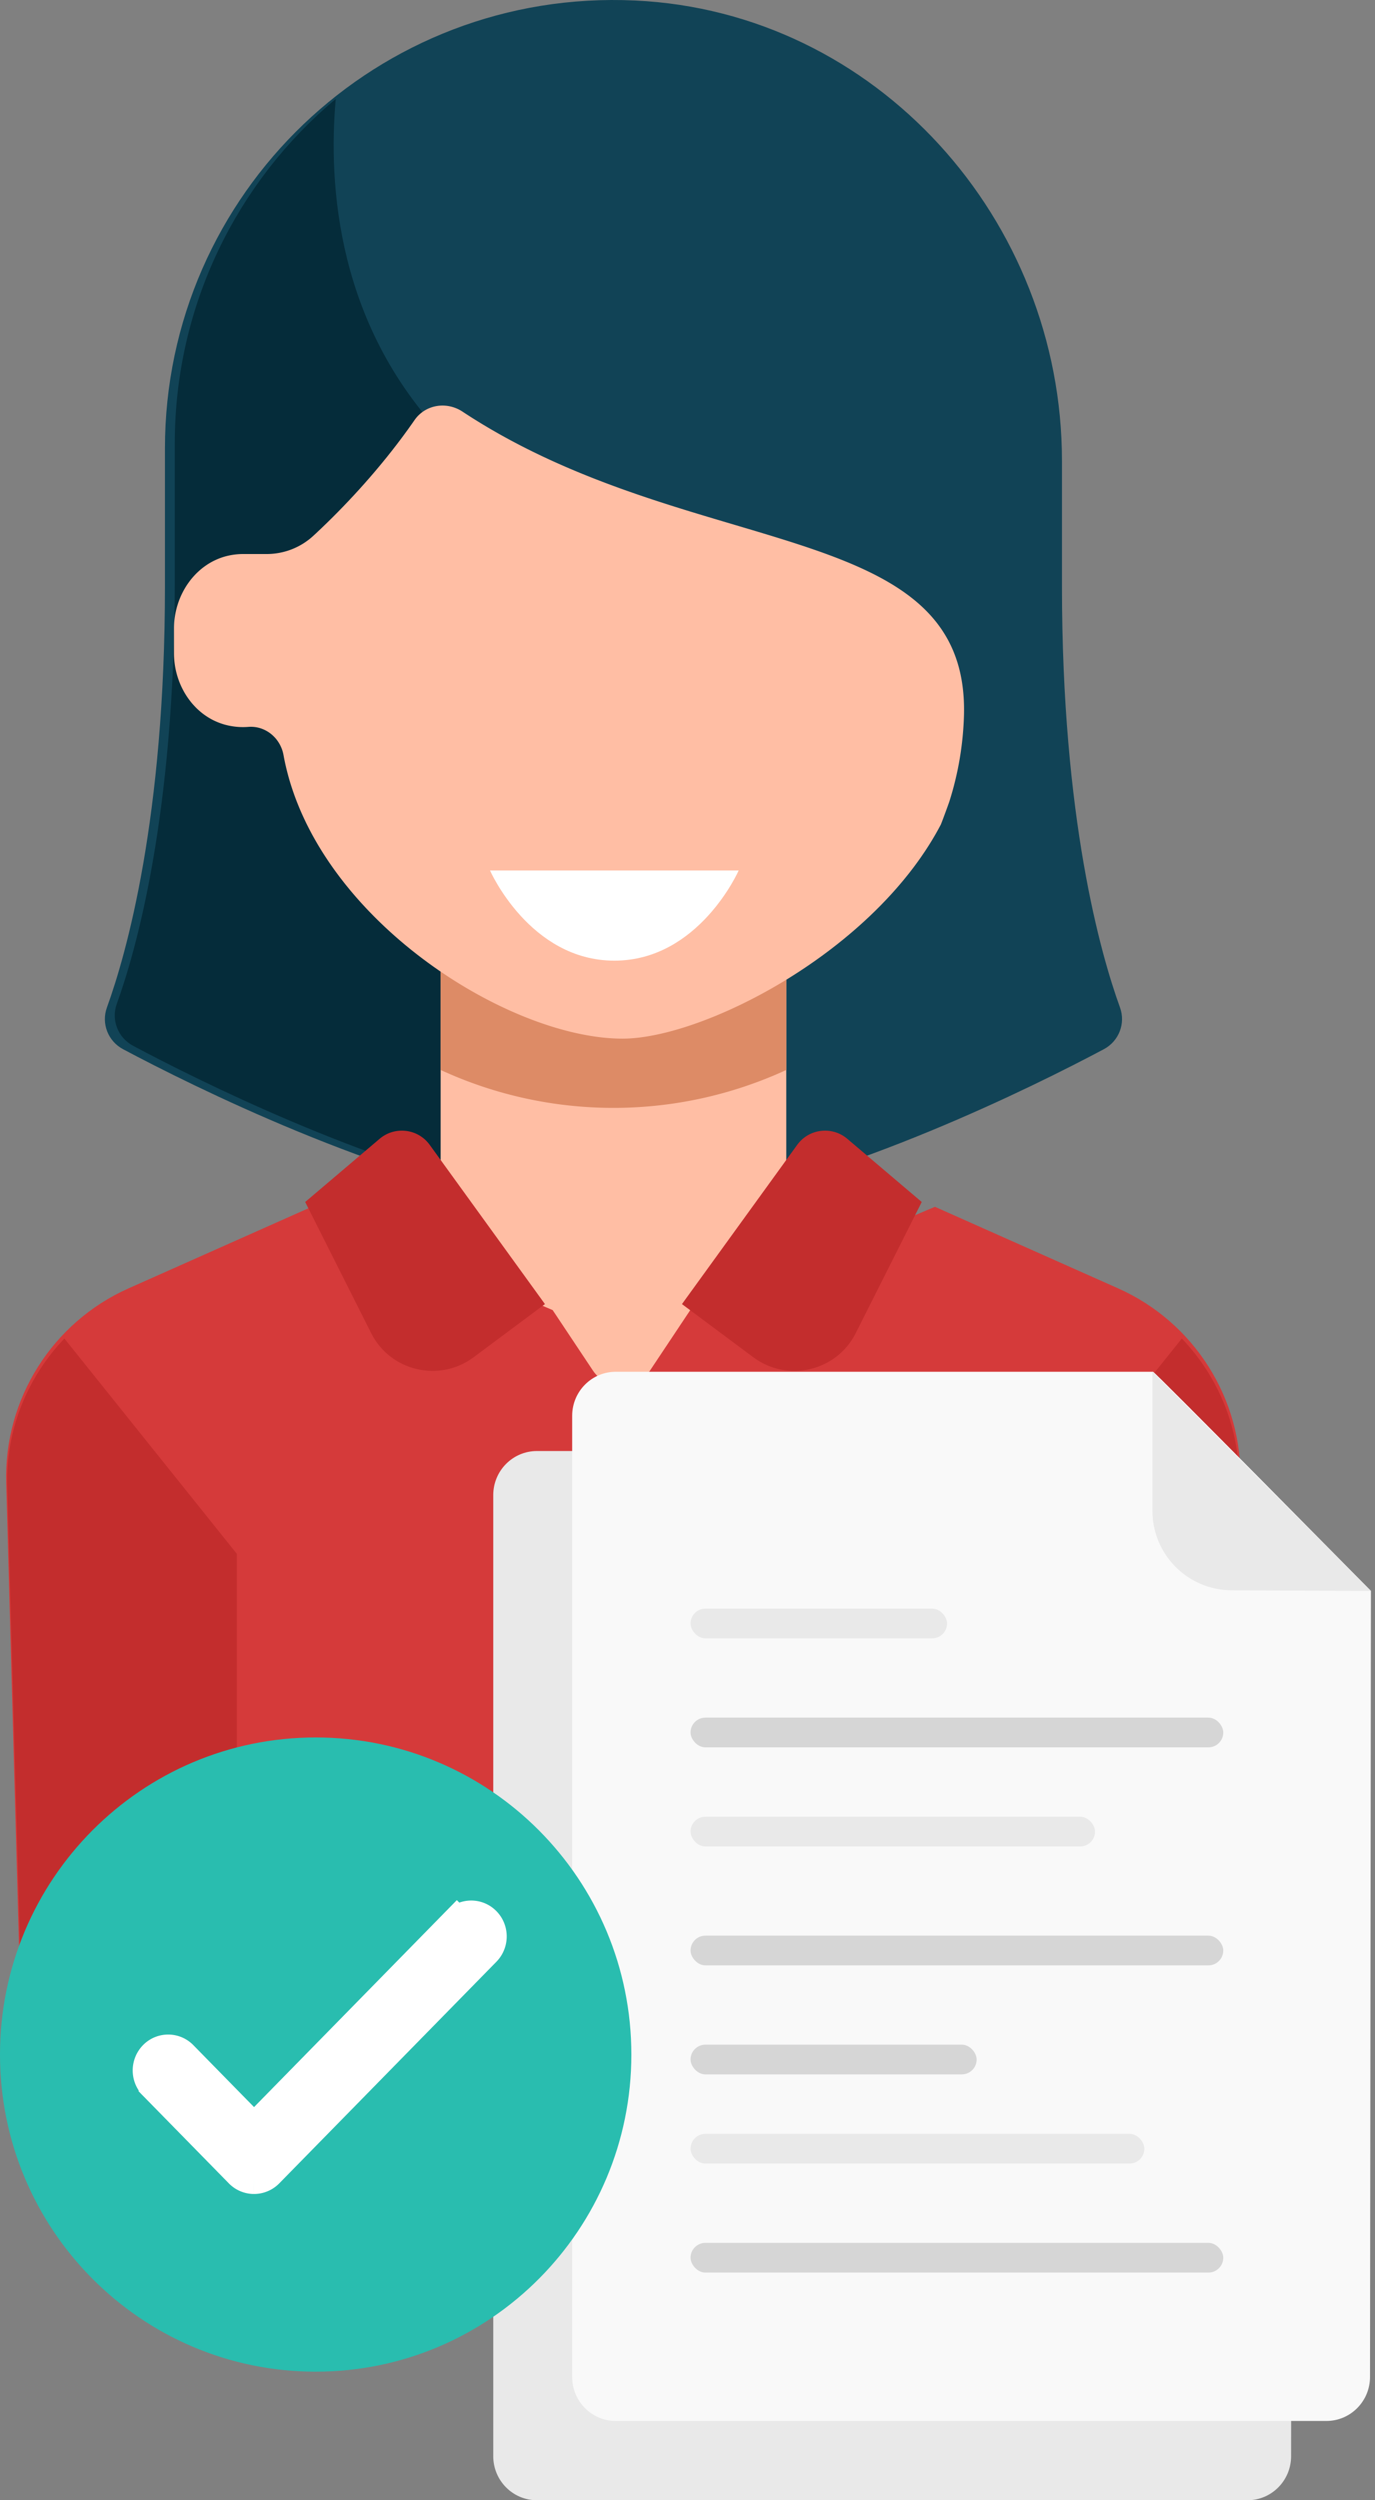 <svg width="225" height="409" fill="none" xmlns="http://www.w3.org/2000/svg"><rect width="100%" height="100%" fill="#808080" stroke="none"/><path d="M173.776 95.886v-20.49c0-39.483-30.369-73.455-69.844-75.312-42.146-1.983-76.94 31.57-76.94 73.241v22.561c0 37.959-6.313 60.149-9.498 68.929-.95 2.616.188 5.513 2.648 6.82 11.25 5.979 41.901 21.275 68.951 25.779h22.582c27.051-4.505 57.702-19.8 68.951-25.779 2.46-1.307 3.598-4.204 2.649-6.82-3.185-8.78-9.499-30.97-9.499-68.929z" fill="#114356"/><path d="M28.6 72.556v22.607c0 38.034-6.31 60.268-9.493 69.066-.952 2.631.21 5.537 2.676 6.85 10.491 5.583 37.739 19.22 63.248 24.716V83.859L73.745 72.556C54.973 53.754 53.702 30.009 54.943 16.18 38.85 29.66 28.6 49.901 28.6 72.556z" fill="#052C3A"/><path fill="#FFBEA4" d="M72.103 158.578h56.56v72.817h-56.56z"/><path d="M182.953 210.751l-29.964-13.337-40.039 16.9-6.574 9.869c-2.227 3.345-7.137 3.345-9.365 0l-6.573-9.869-39.427-16.9-29.964 13.337C8.546 216.316.634 228.882 1.013 242.571L3.97 349.519h196.06l2.957-106.948c.378-13.69-7.533-26.255-20.034-31.82z" fill="#D53A3A"/><path d="M38.753 254.179l-28.216-35.217c-6.075 6.369-9.605 14.95-9.352 24.09l2.95 106.467h34.618v-95.34zM165.176 254.179l28.216-35.217c6.075 6.369 9.606 14.95 9.352 24.09l-2.951 106.467h-34.617v-95.34z" fill="#C32D2D"/><path d="M72.103 175.029a67.56 67.56 0 0 0 56.561 0v-16.451h-56.56v16.451z" fill="#DD8B66"/><path d="M155.342 131.137a51.22 51.22 0 0 0 2.399-14.171c.834-32.59-44.673-24.959-82.06-49.63-2.604-1.72-6.075-1.172-7.856 1.396-5.907 8.525-12.593 15.264-16.536 18.902a11.255 11.255 0 0 1-7.654 2.996h-4.063l-.008.002c-.62.012-1.254.077-1.898.202-5.495 1.067-9.193 6.34-9.193 11.953v4.096c0 5.417 3.458 10.528 8.717 11.758 1.184.277 2.336.355 3.44.267 2.807-.225 5.258 1.824 5.763 4.603 4.8 26.383 36.608 46.394 55.474 46.394 13.134 0 41.134-14.13 52.082-35.01.408-1 1.312-3.515 1.393-3.758z" fill="#FFBEA4"/><path d="M60.747 218.098L49.94 196.626 62.12 186.29c2.494-2.117 6.276-1.662 8.19.983l18.863 26.056-11.674 8.698c-5.595 4.168-13.624 2.286-16.753-3.929zM140.021 218.098l10.808-21.472-12.182-10.336c-2.494-2.117-6.276-1.662-8.191.983l-18.862 26.056 11.674 8.698c5.595 4.168 13.624 2.286 16.753-3.929z" fill="#C32D2D"/><path fill-rule="evenodd" clip-rule="evenodd" d="M80.184 142.397h40.689s-6.491 14.75-20.345 14.75c-13.853 0-20.344-14.75-20.344-14.75z" fill="#fff"/><path fill-rule="evenodd" clip-rule="evenodd" d="M204.131 409c3.942 0 7.14-3.222 7.14-7.201l.148-128.58s-35.653-36.148-35.653-35.853H87.855c-3.943 0-7.14 3.225-7.14 7.203v157.23c0 3.979 3.197 7.201 7.14 7.201H204.13z" fill="#E9E9E9"/><path fill-rule="evenodd" clip-rule="evenodd" d="M211.418 273.219l-35.753-35.855v22.748c0 7.156 5.783 12.966 12.938 13l22.815.107z" fill="#DDD"/><path fill-rule="evenodd" clip-rule="evenodd" d="M217.045 396.031c3.942 0 7.14-3.222 7.14-7.2l.148-128.581s-35.653-36.148-35.653-35.852h-87.911c-3.943 0-7.14 3.224-7.14 7.202v157.231c0 3.978 3.197 7.2 7.14 7.2h116.276z" fill="#F9F9F9"/><path fill-rule="evenodd" clip-rule="evenodd" d="M224.332 260.25l-35.753-35.854v22.747c0 7.156 5.783 12.966 12.939 13l22.814.107z" fill="#E9E9E9"/><rect x="113" y="263.145" width="41.971" height="4.863" rx="2.432" fill="#E9E9E9"/><rect x="113" y="280.977" width="87.171" height="4.863" rx="2.432" fill="#D6D6D6"/><rect x="113" y="297.187" width="66.186" height="4.863" rx="2.432" fill="#E9E9E9"/><rect x="113" y="316.64" width="87.171" height="4.863" rx="2.432" fill="#D6D6D6"/><rect x="113" y="334.472" width="46.814" height="4.863" rx="2.432" fill="#D6D6D6"/><rect x="113" y="349.062" width="74.257" height="4.863" rx="2.432" fill="#E9E9E9"/><rect x="113" y="366.894" width="87.171" height="4.863" rx="2.432" fill="#D6D6D6"/><path fill-rule="evenodd" clip-rule="evenodd" d="M51.657 387.967c28.53 0 51.657-23.224 51.657-51.874 0-28.649-23.127-51.874-51.657-51.874C23.127 284.219 0 307.444 0 336.093c0 28.65 23.128 51.874 51.657 51.874z" fill="#29BDAF"/><path fill-rule="evenodd" clip-rule="evenodd" d="M41.566 356.399a3.25 3.25 0 0 1-2.335-.987l-14.05-14.334a3.425 3.425 0 0 1 0-4.77 3.258 3.258 0 0 1 4.677 0l11.713 11.951 33.202-33.874a3.262 3.262 0 0 1 4.676 0c1.294 1.315 1.29 3.45 0 4.77l-35.542 36.262a3.293 3.293 0 0 1-2.34.982z" fill="#fff"/><path d="M41.566 356.399a3.25 3.25 0 0 1-2.335-.987l-14.05-14.334a3.425 3.425 0 0 1 0-4.77 3.258 3.258 0 0 1 4.677 0l11.713 11.951 33.202-33.874a3.262 3.262 0 0 1 4.676 0c1.294 1.315 1.29 3.45 0 4.77l-35.542 36.262a3.293 3.293 0 0 1-2.34.982" stroke="#fff" stroke-width="5"/></svg>